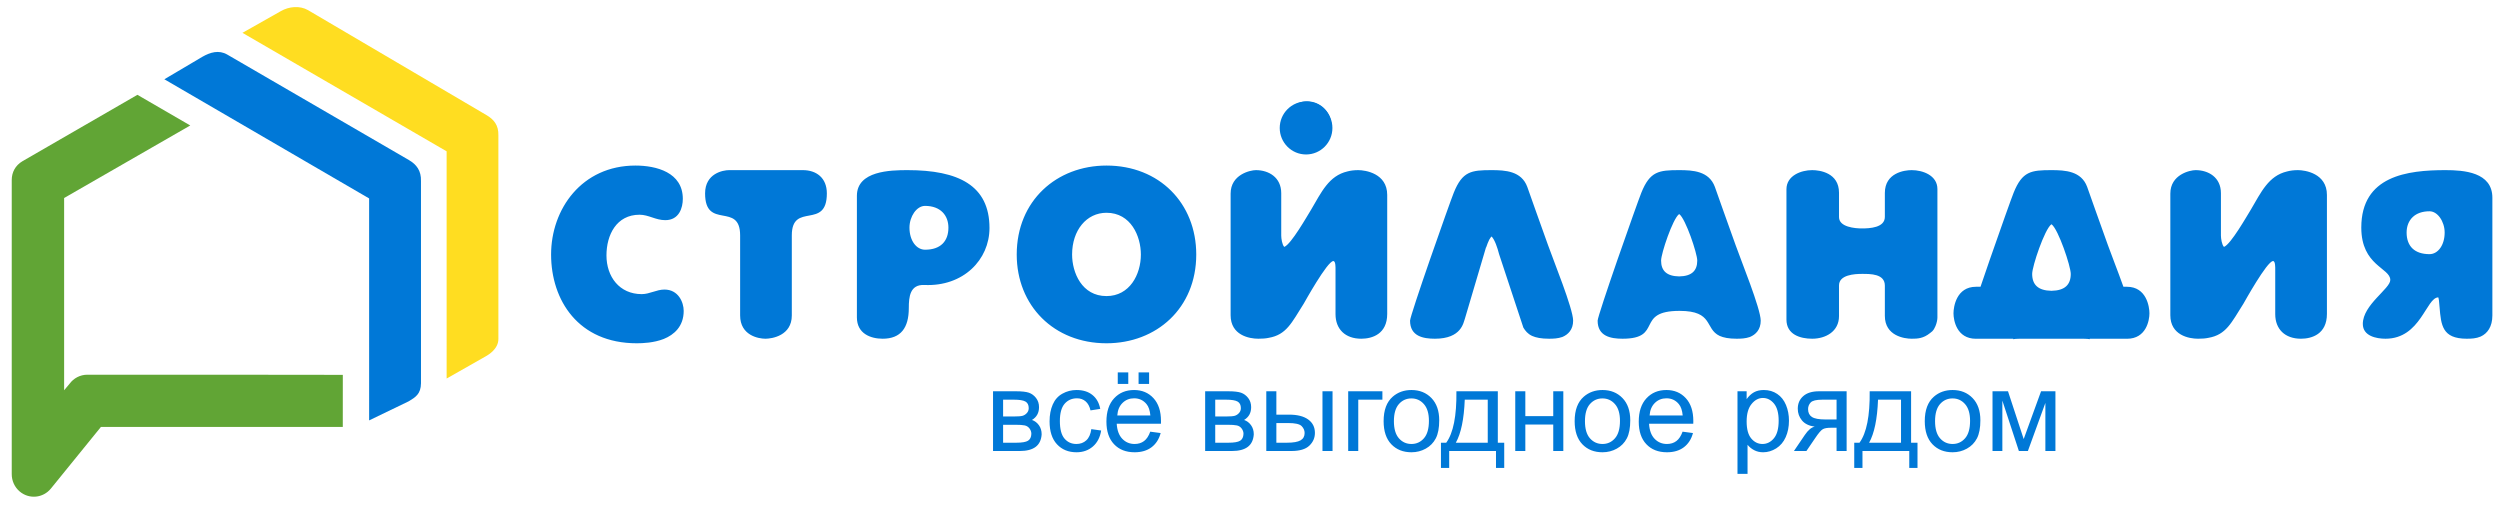 <?xml version="1.0" encoding="UTF-8"?> <svg xmlns="http://www.w3.org/2000/svg" id="logo" width="174" height="36" viewBox="0 0 174 36" fill="none"> <g clip-path="url(#clip0_7227_2150)"> <path fill-rule="evenodd" clip-rule="evenodd" d="M90.979 7.053C91.912 7.053 92.668 7.814 92.668 8.751C92.668 9.689 91.912 10.45 90.979 10.45C90.047 10.45 89.291 9.689 89.291 8.751C89.291 7.814 90.047 7.053 90.979 7.053Z" fill="#0078D7"></path> <path d="M173.469 21.955C173.469 22.742 173.123 23.211 172.656 23.423C172.34 23.56 172.009 23.575 171.678 23.575C171.467 23.575 171.271 23.56 171.105 23.529C169.796 23.302 169.886 22.212 169.751 20.91C169.736 20.804 169.721 20.744 169.706 20.698C168.863 20.698 168.486 23.575 166.033 23.575C165.4 23.575 164.452 23.393 164.452 22.545C164.452 21.213 166.364 20.093 166.364 19.487C166.364 18.639 164.346 18.503 164.346 15.838C164.346 12.235 167.553 11.841 170.202 11.841C171.482 11.841 173.469 11.977 173.469 13.764V21.955ZM109.49 22.318C109.49 21.485 108.105 18.094 107.744 17.064C107.323 15.883 106.329 13.113 106.299 13.007C105.892 11.902 104.763 11.841 103.815 11.841C102.4 11.841 101.783 11.917 101.181 13.416C101.06 13.703 100.262 15.944 99.51 18.109C98.802 20.153 98.14 22.136 98.14 22.318C98.14 23.408 99.058 23.575 99.871 23.575C101.733 23.575 101.854 22.439 101.957 22.18L103.425 17.218L103.437 17.217C103.501 17.027 103.573 16.84 103.649 16.686C103.71 16.595 103.755 16.504 103.815 16.459C104.031 16.675 104.225 17.247 104.335 17.684L106.026 22.802C106.161 23.024 106.323 23.232 106.63 23.378C106.901 23.499 107.262 23.575 107.819 23.575C108.12 23.575 108.437 23.56 108.738 23.454C109.144 23.287 109.49 22.939 109.49 22.318ZM122.546 22.318C122.546 21.485 121.161 18.094 120.8 17.064C120.379 15.883 119.385 13.113 119.355 13.007C118.948 11.902 117.819 11.841 116.871 11.841C115.456 11.841 114.838 11.917 114.236 13.416C114.116 13.703 113.318 15.944 112.565 18.109C111.858 20.153 111.195 22.136 111.195 22.318C111.195 23.408 112.114 23.575 112.927 23.575C115.787 23.575 113.77 21.637 116.901 21.637C119.28 21.637 118.632 22.878 119.686 23.378C119.957 23.499 120.318 23.575 120.875 23.575C121.176 23.575 121.492 23.56 121.793 23.454C122.2 23.287 122.546 22.939 122.546 22.318ZM116.871 19.238C116.003 19.224 115.614 18.848 115.612 18.139C115.611 17.645 116.419 15.234 116.862 14.903L116.871 14.912L116.879 14.903C117.322 15.234 118.131 17.645 118.129 18.139C118.127 18.848 117.739 19.224 116.871 19.238ZM47.585 21.637C47.585 21.031 47.208 20.153 46.245 20.153C45.688 20.153 45.221 20.471 44.664 20.471C43.114 20.471 42.21 19.26 42.21 17.776C42.21 16.353 42.903 14.945 44.513 14.945C45.145 14.945 45.628 15.323 46.305 15.323C47.268 15.323 47.524 14.46 47.524 13.839C47.524 11.992 45.672 11.523 44.227 11.523C40.494 11.523 38.356 14.551 38.356 17.715C38.356 20.895 40.253 23.892 44.318 23.892C44.739 23.892 45.507 23.862 46.2 23.59C46.907 23.302 47.585 22.727 47.585 21.637ZM57.549 13.461C57.549 12.371 56.811 11.841 55.878 11.841H50.745C50.323 11.841 49.074 12.068 49.074 13.461C49.074 16.035 51.513 14.021 51.513 16.383V21.955C51.513 23.348 52.792 23.575 53.274 23.575C53.725 23.575 55.11 23.363 55.11 21.955V16.383C55.11 14.021 57.549 16.035 57.549 13.461ZM68.868 15.868C68.868 12.901 66.701 11.841 63.163 11.841C61.989 11.841 59.64 11.886 59.64 13.627V22.091C59.64 23.226 60.604 23.575 61.432 23.575C62.696 23.575 63.253 22.818 63.253 21.44C63.253 20.668 63.328 19.789 64.337 19.835C67.047 19.956 68.868 18.079 68.868 15.868ZM66.01 15.843C66.01 16.785 65.468 17.38 64.383 17.38C63.791 17.38 63.299 16.76 63.299 15.843C63.299 15.074 63.791 14.33 64.383 14.33C65.468 14.33 66.01 15 66.01 15.843ZM83.259 17.715C83.259 14.142 80.684 11.523 77.011 11.523C73.549 11.523 70.764 13.961 70.764 17.715C70.764 21.273 73.353 23.892 77.011 23.892C80.489 23.892 83.259 21.455 83.259 17.715ZM79.405 17.715C79.405 19.108 78.622 20.607 77.011 20.607C75.295 20.607 74.618 18.972 74.618 17.715C74.618 16.02 75.626 14.809 77.011 14.809C78.713 14.809 79.405 16.444 79.405 17.715ZM96.55 21.849V13.567C96.55 12.068 95.03 11.841 94.533 11.841C94.247 11.841 94.006 11.872 93.78 11.932C92.485 12.235 91.974 13.37 91.251 14.597C90.995 15.005 89.866 17.004 89.384 17.185C89.234 17.034 89.174 16.595 89.174 16.398V13.446C89.174 12.341 88.3 11.841 87.412 11.841C87.021 11.841 85.651 12.144 85.651 13.476V21.939C85.651 23.332 86.946 23.575 87.578 23.575C87.849 23.575 88.09 23.56 88.3 23.514C89.535 23.302 89.896 22.47 90.739 21.137C90.769 21.092 92.38 18.169 92.802 18.169C92.967 18.169 92.952 18.639 92.952 18.745V21.864C92.952 22.909 93.629 23.575 94.743 23.575C95.496 23.575 96.55 23.257 96.55 21.849ZM134.844 22.106V13.158C134.844 12.204 133.82 11.841 133.053 11.841C132.556 11.841 131.186 12.023 131.186 13.431V15.096C131.186 15.853 130.117 15.899 129.59 15.899C129.109 15.899 127.995 15.808 127.995 15.111V13.416C127.995 12.023 126.655 11.841 126.128 11.841C125.36 11.841 124.337 12.219 124.337 13.173V22.243C124.337 23.287 125.3 23.575 126.128 23.575C127.061 23.575 127.995 23.075 127.995 22V19.865C127.995 19.123 129.078 19.063 129.59 19.063C130.177 19.063 131.186 19.048 131.186 19.881V21.985C131.186 23.378 132.541 23.575 133.053 23.575C133.459 23.575 133.865 23.56 134.332 23.181C134.377 23.151 134.423 23.105 134.483 23.06C134.528 23.015 134.558 22.969 134.603 22.909C134.633 22.848 134.678 22.772 134.709 22.697C134.799 22.485 134.844 22.243 134.844 22.106ZM161.954 21.849V13.567C161.954 12.068 160.434 11.841 159.937 11.841C159.651 11.841 159.41 11.872 159.184 11.932C157.889 12.235 157.378 13.37 156.655 14.597C156.399 15.005 155.27 17.004 154.788 17.185C154.638 17.034 154.577 16.595 154.577 16.398V13.446C154.577 12.341 153.704 11.841 152.816 11.841C152.425 11.841 151.055 12.144 151.055 13.476V21.939C151.055 23.332 152.35 23.575 152.982 23.575C153.253 23.575 153.494 23.56 153.704 23.514C154.938 23.302 155.3 22.47 156.143 21.137C156.173 21.092 157.784 18.169 158.206 18.169C158.371 18.169 158.356 18.639 158.356 18.745V21.864C158.356 22.909 159.033 23.575 160.147 23.575C160.9 23.575 161.954 23.257 161.954 21.849ZM147.79 19.959C147.382 18.819 146.903 17.61 146.711 17.064C146.29 15.883 145.296 13.113 145.266 13.007C144.86 11.902 143.731 11.841 142.782 11.841C141.367 11.841 140.75 11.917 140.148 13.416C140.027 13.703 139.23 15.944 138.477 18.109C138.255 18.75 138.038 19.384 137.844 19.959H137.529C136.168 19.959 135.963 21.352 135.963 21.806C135.963 22.291 136.183 23.578 137.529 23.578H140.116V23.608C140.228 23.589 140.354 23.578 140.498 23.578H140.512H145.066C145.21 23.578 145.336 23.589 145.448 23.608V23.578H148.035C149.381 23.578 149.601 22.291 149.601 21.806C149.601 21.352 149.396 19.959 148.035 19.959H147.79ZM142.782 20.24C141.856 20.224 141.441 19.822 141.439 19.066C141.437 18.539 142.3 15.966 142.773 15.612L142.782 15.621L142.791 15.612C143.264 15.966 144.127 18.539 144.125 19.066C144.123 19.822 143.708 20.224 142.782 20.24ZM167.933 15.1C167.645 15.369 167.5 15.753 167.5 16.184C167.5 16.657 167.638 17.039 167.914 17.3C168.179 17.55 168.573 17.689 169.095 17.689C169.387 17.689 169.654 17.532 169.846 17.26C170.032 16.997 170.148 16.626 170.148 16.184C170.148 15.8 170.022 15.422 169.823 15.144C169.633 14.879 169.375 14.705 169.095 14.705C168.585 14.705 168.198 14.854 167.933 15.1Z" fill="#0078D7"></path> <path d="M33.845 8.003L21.441 0.707C20.86 0.372 20.106 0.454 19.551 0.772L16.875 2.285L31.085 10.532L31.086 26.346L33.808 24.8C33.996 24.694 34.688 24.29 34.688 23.592L34.687 9.428C34.71 8.711 34.37 8.306 33.845 8.003Z" fill="#FFDD21"></path> <path d="M23.858 29.715H15.389H7.024L3.544 34.002C3.001 34.67 2.03 34.763 1.375 34.211C1.007 33.901 0.817 33.454 0.817 33.003C0.816 26.355 0.816 19.177 0.817 12.525C0.818 11.99 1.068 11.514 1.561 11.222L9.564 6.599L13.241 8.733L4.463 13.781C4.463 18.652 4.463 22.29 4.463 27.161L4.84 26.712C5.122 26.328 5.571 26.08 6.077 26.08H15.426L23.86 26.09L23.858 29.715Z" fill="#61A535"></path> <path d="M28.461 11.14L15.815 3.797C15.234 3.462 14.634 3.637 14.079 3.956L11.439 5.517L25.691 13.811L25.692 29.26L28.439 27.934C28.911 27.653 29.295 27.424 29.301 26.67L29.3 12.601C29.323 11.884 28.987 11.443 28.461 11.14Z" fill="#0078D7"></path> <path d="M69.115 27.233H70.727C71.123 27.233 71.418 27.267 71.611 27.333C71.804 27.4 71.97 27.522 72.108 27.699C72.247 27.878 72.316 28.09 72.316 28.338C72.316 28.537 72.275 28.711 72.194 28.858C72.112 29.006 71.99 29.13 71.825 29.229C72.019 29.294 72.179 29.416 72.308 29.594C72.436 29.772 72.499 29.984 72.499 30.228C72.474 30.622 72.333 30.914 72.08 31.104C71.826 31.295 71.457 31.39 70.974 31.39H69.115V27.233ZM69.816 28.987H70.559C70.855 28.987 71.059 28.971 71.169 28.94C71.281 28.908 71.38 28.846 71.468 28.749C71.556 28.655 71.599 28.54 71.599 28.406C71.599 28.186 71.522 28.034 71.37 27.947C71.216 27.86 70.953 27.818 70.582 27.818H69.816V28.987ZM69.816 30.813H70.736C71.131 30.813 71.403 30.766 71.55 30.674C71.698 30.581 71.775 30.422 71.782 30.194C71.782 30.062 71.74 29.938 71.655 29.824C71.569 29.71 71.457 29.638 71.321 29.609C71.184 29.578 70.964 29.564 70.661 29.564H69.816V30.813ZM75.956 29.868L76.641 29.964C76.565 30.438 76.374 30.808 76.065 31.076C75.756 31.344 75.375 31.478 74.925 31.478C74.361 31.478 73.907 31.292 73.565 30.921C73.221 30.55 73.05 30.019 73.05 29.328C73.05 28.879 73.124 28.488 73.272 28.151C73.419 27.817 73.643 27.564 73.946 27.398C74.247 27.229 74.575 27.145 74.93 27.145C75.378 27.145 75.745 27.259 76.029 27.487C76.315 27.715 76.498 28.039 76.577 28.458L75.9 28.563C75.835 28.284 75.721 28.074 75.556 27.933C75.391 27.792 75.192 27.722 74.958 27.722C74.605 27.722 74.319 27.849 74.097 28.102C73.877 28.357 73.767 28.757 73.767 29.307C73.767 29.865 73.873 30.27 74.085 30.522C74.299 30.774 74.576 30.901 74.917 30.901C75.193 30.901 75.423 30.817 75.606 30.647C75.79 30.479 75.907 30.219 75.956 29.868ZM80.057 30.044L80.782 30.14C80.669 30.563 80.458 30.893 80.15 31.127C79.842 31.36 79.449 31.478 78.97 31.478C78.368 31.478 77.89 31.291 77.537 30.917C77.184 30.545 77.007 30.02 77.007 29.346C77.007 28.649 77.185 28.107 77.542 27.723C77.899 27.337 78.362 27.145 78.932 27.145C79.483 27.145 79.932 27.333 80.281 27.711C80.63 28.089 80.805 28.62 80.805 29.305C80.805 29.346 80.804 29.409 80.802 29.492H77.724C77.751 29.947 77.878 30.297 78.109 30.538C78.338 30.779 78.626 30.901 78.97 30.901C79.226 30.901 79.445 30.833 79.626 30.697C79.808 30.561 79.951 30.343 80.057 30.044ZM77.764 28.915H80.065C80.034 28.565 79.946 28.304 79.801 28.129C79.579 27.858 79.29 27.722 78.936 27.722C78.615 27.722 78.345 27.83 78.126 28.046C77.908 28.262 77.788 28.552 77.764 28.915ZM77.796 26.721V25.92H78.528V26.721H77.796ZM79.245 26.721V25.92H79.977V26.721H79.245ZM83.879 27.233H85.492C85.887 27.233 86.182 27.267 86.376 27.333C86.568 27.4 86.734 27.522 86.872 27.699C87.011 27.878 87.08 28.09 87.08 28.338C87.08 28.537 87.039 28.711 86.958 28.858C86.876 29.006 86.754 29.13 86.589 29.229C86.783 29.294 86.944 29.416 87.072 29.594C87.2 29.772 87.263 29.984 87.263 30.228C87.238 30.622 87.097 30.914 86.844 31.104C86.591 31.295 86.222 31.39 85.739 31.39H83.879V27.233ZM84.58 28.987H85.323C85.619 28.987 85.823 28.971 85.934 28.94C86.045 28.908 86.145 28.846 86.232 28.749C86.32 28.655 86.364 28.54 86.364 28.406C86.364 28.186 86.287 28.034 86.134 27.947C85.98 27.86 85.717 27.818 85.346 27.818H84.58V28.987ZM84.58 30.813H85.5C85.895 30.813 86.167 30.766 86.315 30.674C86.462 30.581 86.539 30.422 86.547 30.194C86.547 30.062 86.504 29.938 86.419 29.824C86.333 29.71 86.222 29.638 86.085 29.609C85.948 29.578 85.728 29.564 85.425 29.564H84.58V30.813ZM92.044 27.233H92.745V31.39H92.044V27.233ZM88.134 27.233H88.835V28.859H89.719C90.296 28.859 90.739 28.971 91.051 29.197C91.363 29.422 91.518 29.733 91.518 30.13C91.518 30.477 91.388 30.773 91.128 31.02C90.868 31.267 90.453 31.39 89.88 31.39H88.134V27.233ZM88.835 30.813H89.57C90.012 30.813 90.329 30.758 90.517 30.649C90.707 30.539 90.802 30.369 90.802 30.136C90.802 29.956 90.731 29.796 90.592 29.654C90.451 29.514 90.142 29.444 89.663 29.444H88.835V30.813ZM93.834 27.233H96.215V27.818H94.535V31.39H93.834V27.233ZM96.3 29.311C96.3 28.544 96.512 27.975 96.938 27.606C97.293 27.299 97.727 27.145 98.237 27.145C98.804 27.145 99.269 27.332 99.63 27.706C99.989 28.078 100.17 28.595 100.17 29.253C100.17 29.787 100.09 30.206 99.931 30.511C99.772 30.817 99.539 31.055 99.234 31.224C98.93 31.394 98.597 31.478 98.237 31.478C97.659 31.478 97.192 31.292 96.835 30.92C96.478 30.547 96.3 30.011 96.3 29.311ZM97.016 29.313C97.016 29.844 97.132 30.242 97.363 30.505C97.595 30.769 97.886 30.901 98.237 30.901C98.585 30.901 98.874 30.769 99.107 30.503C99.338 30.238 99.453 29.833 99.453 29.29C99.453 28.777 99.336 28.389 99.104 28.126C98.872 27.862 98.582 27.73 98.237 27.73C97.886 27.73 97.595 27.86 97.363 28.123C97.132 28.386 97.016 28.783 97.016 29.313ZM101.366 27.233H104.248V30.813H104.694V32.567H104.121V31.39H100.864V32.567H100.29V30.813H100.657C101.151 30.139 101.387 28.946 101.366 27.233ZM101.947 27.818C101.895 29.167 101.688 30.166 101.326 30.813H103.547V27.818H101.947ZM105.462 27.233H106.163V28.963H108.106V27.233H108.807V31.39H108.106V29.548H106.163V31.39H105.462V27.233ZM109.596 29.311C109.596 28.544 109.809 27.975 110.235 27.606C110.589 27.299 111.023 27.145 111.534 27.145C112.101 27.145 112.565 27.332 112.926 27.706C113.286 28.078 113.466 28.595 113.466 29.253C113.466 29.787 113.387 30.206 113.227 30.511C113.068 30.817 112.836 31.055 112.531 31.224C112.227 31.394 111.894 31.478 111.534 31.478C110.955 31.478 110.488 31.292 110.131 30.92C109.774 30.547 109.596 30.011 109.596 29.311ZM110.313 29.313C110.313 29.844 110.428 30.242 110.659 30.505C110.892 30.769 111.182 30.901 111.534 30.901C111.882 30.901 112.171 30.769 112.403 30.503C112.634 30.238 112.75 29.833 112.75 29.29C112.75 28.777 112.633 28.389 112.401 28.126C112.168 27.862 111.879 27.73 111.534 27.73C111.182 27.73 110.892 27.86 110.659 28.123C110.428 28.386 110.313 28.783 110.313 29.313ZM117.107 30.044L117.831 30.14C117.718 30.563 117.507 30.893 117.199 31.127C116.892 31.36 116.499 31.478 116.02 31.478C115.417 31.478 114.939 31.291 114.586 30.917C114.233 30.545 114.057 30.02 114.057 29.346C114.057 28.649 114.235 28.107 114.592 27.723C114.949 27.337 115.412 27.145 115.981 27.145C116.532 27.145 116.982 27.333 117.331 27.711C117.68 28.089 117.855 28.62 117.855 29.305C117.855 29.346 117.854 29.409 117.851 29.492H114.774C114.8 29.947 114.927 30.297 115.158 30.538C115.388 30.779 115.676 30.901 116.02 30.901C116.276 30.901 116.495 30.833 116.675 30.697C116.857 30.561 117 30.343 117.107 30.044ZM114.813 28.915H117.115C117.084 28.565 116.995 28.304 116.85 28.129C116.629 27.858 116.34 27.722 115.985 27.722C115.664 27.722 115.395 27.83 115.176 28.046C114.958 28.262 114.837 28.552 114.813 28.915ZM120.929 32.983V27.233H121.566V27.779C121.716 27.568 121.886 27.409 122.075 27.304C122.264 27.198 122.493 27.145 122.763 27.145C123.116 27.145 123.426 27.236 123.696 27.419C123.965 27.6 124.168 27.858 124.306 28.189C124.443 28.521 124.512 28.884 124.512 29.281C124.512 29.704 124.436 30.086 124.285 30.426C124.134 30.765 123.913 31.025 123.624 31.207C123.336 31.387 123.032 31.478 122.714 31.478C122.48 31.478 122.27 31.428 122.086 31.33C121.9 31.231 121.749 31.107 121.629 30.956V32.983H120.929ZM121.566 29.337C121.566 29.869 121.673 30.263 121.887 30.518C122.102 30.773 122.362 30.901 122.667 30.901C122.978 30.901 123.243 30.769 123.464 30.505C123.685 30.24 123.795 29.832 123.795 29.278C123.795 28.749 123.688 28.355 123.472 28.091C123.255 27.829 122.998 27.698 122.698 27.698C122.4 27.698 122.138 27.838 121.91 28.117C121.68 28.397 121.566 28.803 121.566 29.337ZM128.525 27.233V31.39H127.825V29.772H127.421C127.176 29.772 126.992 29.804 126.872 29.869C126.751 29.935 126.574 30.139 126.342 30.485L125.726 31.39H124.858L125.615 30.274C125.846 29.932 126.077 29.74 126.306 29.696C125.907 29.641 125.61 29.496 125.416 29.261C125.222 29.026 125.125 28.755 125.125 28.449C125.125 28.087 125.251 27.795 125.505 27.571C125.758 27.345 126.126 27.233 126.606 27.233H128.525ZM127.825 27.818H126.829C126.412 27.818 126.143 27.883 126.022 28.014C125.902 28.145 125.842 28.298 125.842 28.473C125.842 28.721 125.931 28.904 126.108 29.02C126.285 29.137 126.599 29.195 127.051 29.195H127.825V27.818ZM130.13 27.233H133.012V30.813H133.458V32.567H132.885V31.39H129.628V32.567H129.055V30.813H129.421C129.915 30.139 130.151 28.946 130.13 27.233ZM130.711 27.818C130.659 29.167 130.452 30.166 130.09 30.813H132.311V27.818H130.711ZM133.964 29.311C133.964 28.544 134.176 27.975 134.602 27.606C134.956 27.299 135.391 27.145 135.901 27.145C136.468 27.145 136.932 27.332 137.294 27.706C137.653 28.078 137.834 28.595 137.834 29.253C137.834 29.787 137.754 30.206 137.595 30.511C137.435 30.817 137.203 31.055 136.898 31.224C136.594 31.394 136.261 31.478 135.901 31.478C135.323 31.478 134.856 31.292 134.499 30.92C134.142 30.547 133.964 30.011 133.964 29.311ZM134.68 29.313C134.68 29.844 134.796 30.242 135.027 30.505C135.259 30.769 135.55 30.901 135.901 30.901C136.249 30.901 136.538 30.769 136.771 30.503C137.002 30.238 137.117 29.833 137.117 29.29C137.117 28.777 137 28.389 136.768 28.126C136.536 27.862 136.246 27.73 135.901 27.73C135.55 27.73 135.259 27.86 135.027 28.123C134.796 28.386 134.68 28.783 134.68 29.313ZM138.679 27.233H139.757L140.849 30.559L142.058 27.233H143.058V31.39H142.358V28.043L141.141 31.39H140.514L139.364 27.883V31.39H138.679V27.233Z" fill="#0078D7"></path> <path fill-rule="evenodd" clip-rule="evenodd" d="M90.902 7.064C91.915 7.064 92.736 7.889 92.736 8.908C92.736 9.926 91.915 10.751 90.902 10.751C89.89 10.751 89.069 9.926 89.069 8.908C89.069 7.889 89.89 7.064 90.902 7.064Z" fill="#0078D7"></path> </g> <defs> <clipPath id="clip0_7227_2150"> <rect width="174" height="35" fill="white" transform="translate(0 0.5)"></rect> </clipPath> </defs> </svg> 